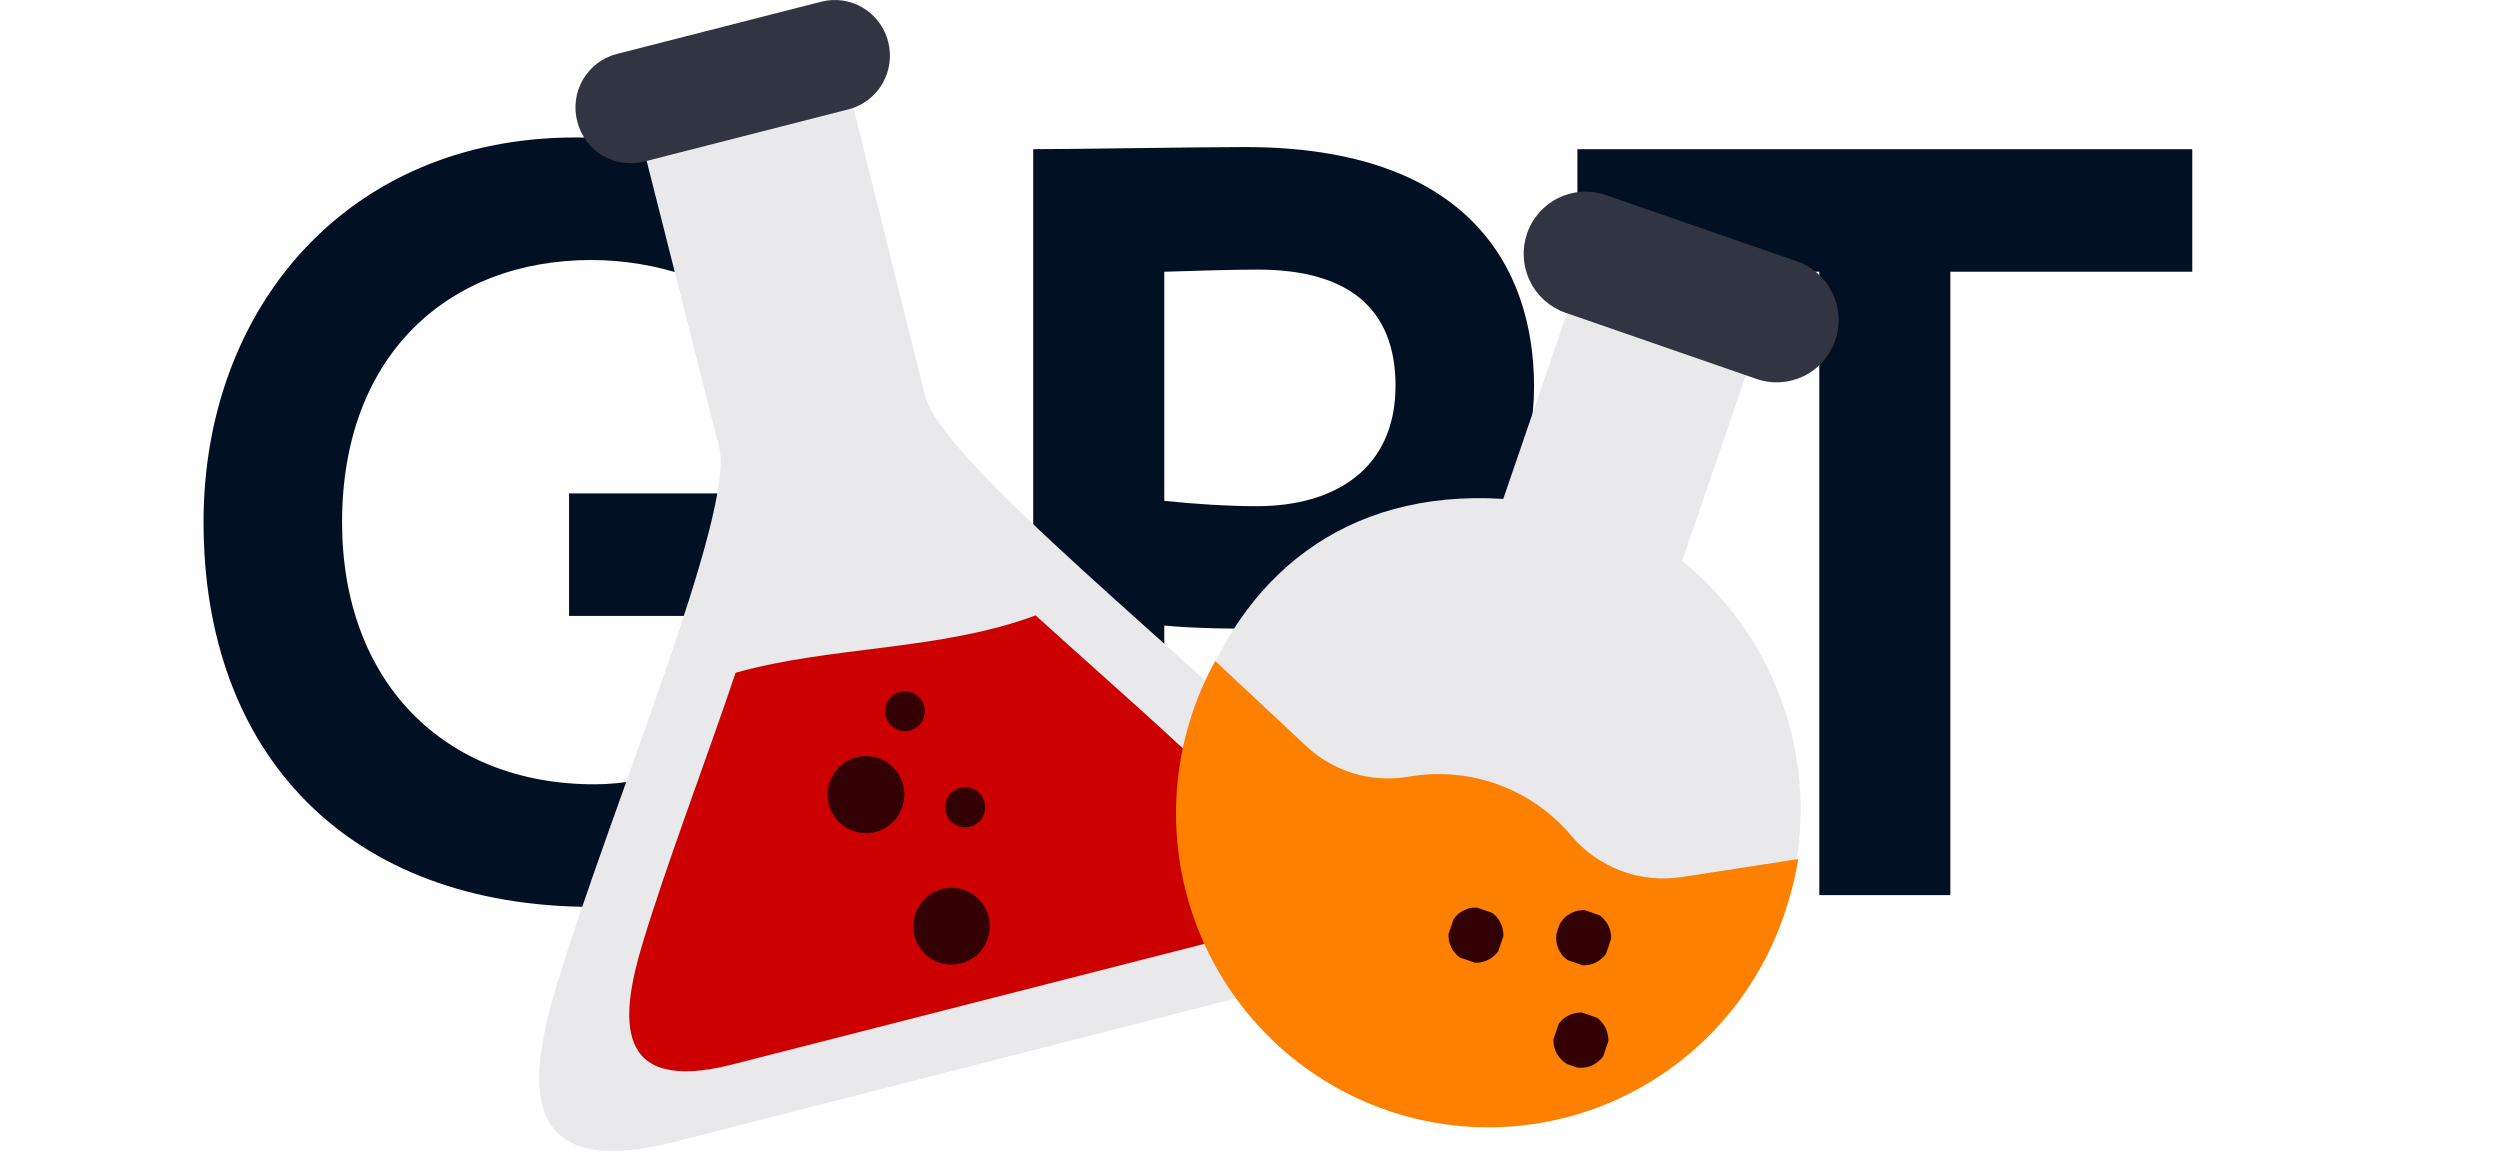 <?xml version="1.0" encoding="UTF-8"?>
<svg xmlns="http://www.w3.org/2000/svg" width="1173" height="540" viewBox="0 0 1173 540" fill="none">
  <g clip-path="url(#clip0_1956_11824)">
    <path d="M267 289V231.5H409V376.5C378 407.5 321.5 425.5 278 425.5C163.5 425.5 95.5 354 95.5 245C95.5 144.5 163 64.5 270 64.5C320 64.5 354 77.5 382.5 100L356.5 149C339 132.5 308 122 277.5 122C210 122 160.5 167 160.5 245C160.5 319.5 208 368 279 368C306 368 338.5 356.5 351.5 344V289H267ZM546.281 420H484.781V70C504.281 70 559.781 69 584.281 69C687.281 69 719.781 124 719.781 181.5C719.781 241 675.281 295 591.781 295C581.281 295 561.281 295 546.281 293.5V420ZM590.281 126.5C577.781 126.5 562.781 127 546.281 127.5V235C560.781 236.5 575.781 237.5 589.781 237.5C626.281 237.5 654.781 220 654.781 181C654.781 144.5 632.281 126.5 590.281 126.5ZM740.109 127.5V70H1028.61V127.5H915.109V420H853.609V127.5H740.109Z" fill="#021023"></path>
    <path d="M621.737 371.618C560.594 310.716 441.949 216.761 434.137 185.885C426.324 155.009 390.572 10.494 390.572 10.494L293.261 35.362C293.261 35.362 329.742 179.543 337.449 209.999C345.155 240.456 285.965 380.304 260.919 463.233C247.925 506.64 242.047 554.773 316.282 535.802L607.103 461.481C681.688 443.015 653.785 403.515 621.737 371.618Z" fill="#E9E9EC"></path>
    <path d="M485.913 288.747C441.066 305.414 390.489 302.944 345.157 315.645C331.474 356.327 312.126 407.085 301.313 443.316C291.323 476.659 286.915 513.93 343.633 499.435L566.893 442.379C623.681 427.867 602.182 397.588 577.468 372.742C552.755 347.896 516.483 316.559 485.913 288.747Z" fill="#CC0001"></path>
    <path d="M423.792 368.433C422.928 364.958 421.057 361.82 418.416 359.415C415.776 357.011 412.484 355.448 408.959 354.924C405.434 354.401 401.834 354.941 398.614 356.475C395.394 358.01 392.7 360.47 390.873 363.545C389.046 366.62 388.168 370.17 388.35 373.747C388.532 377.323 389.767 380.765 391.897 383.636C394.027 386.507 396.957 388.678 400.316 389.874C403.675 391.07 407.311 391.238 410.765 390.355C415.38 389.176 419.342 386.207 421.784 382.098C424.225 377.989 424.947 373.076 423.792 368.433Z" fill="#330104"></path>
    <path d="M463.821 430.12C462.947 426.666 461.074 423.55 458.438 421.166C455.802 418.782 452.521 417.237 449.012 416.727C445.502 416.216 441.921 416.764 438.72 418.299C435.52 419.834 432.845 422.289 431.032 425.352C429.22 428.415 428.352 431.95 428.539 435.509C428.726 439.068 429.958 442.492 432.081 445.346C434.204 448.201 437.121 450.36 440.464 451.548C443.807 452.737 447.426 452.903 450.863 452.024C455.472 450.847 459.426 447.877 461.856 443.769C464.286 439.661 464.993 434.751 463.821 430.12Z" fill="#330104"></path>
    <path d="M462.127 377.227C461.918 375.935 461.443 374.7 460.733 373.602C460.023 372.504 459.094 371.567 458.004 370.849C456.914 370.132 455.688 369.65 454.403 369.434C453.118 369.218 451.802 369.273 450.539 369.596C449.276 369.919 448.094 370.502 447.068 371.308C446.041 372.115 445.193 373.127 444.577 374.281C443.96 375.434 443.59 376.704 443.488 378.01C443.386 379.315 443.556 380.627 443.986 381.863C444.761 384.092 446.34 385.948 448.41 387.065C450.481 388.182 452.892 388.479 455.17 387.897C457.447 387.315 459.425 385.897 460.713 383.921C462.001 381.946 462.505 379.558 462.127 377.227Z" fill="#330104"></path>
    <path d="M433.651 331.402C433.197 329.606 432.222 327.986 430.852 326.746C429.481 325.506 427.775 324.703 425.95 324.438C424.125 324.173 422.263 324.457 420.599 325.255C418.934 326.054 417.543 327.33 416.601 328.923C415.658 330.516 415.207 332.354 415.304 334.204C415.401 336.055 416.042 337.835 417.146 339.319C418.25 340.804 419.767 341.926 421.505 342.544C423.244 343.162 425.125 343.248 426.913 342.792C429.299 342.162 431.343 340.615 432.604 338.484C433.865 336.353 434.241 333.809 433.651 331.402Z" fill="#330104"></path>
    <path d="M398.104 51.306L302.183 75.819C295.554 77.493 288.534 76.458 282.664 72.939C276.793 69.42 272.551 63.706 270.866 57.048C269.99 53.741 269.776 50.292 270.235 46.901C270.695 43.509 271.819 40.243 273.543 37.292C275.267 34.34 277.557 31.762 280.279 29.706C283.002 27.65 286.103 26.157 289.404 25.314L385.325 0.8C391.949 -0.893 398.971 0.124 404.852 3.626C410.732 7.128 414.99 12.831 416.693 19.483C417.571 22.8 417.786 26.259 417.325 29.659C416.865 33.06 415.737 36.335 414.008 39.294C412.279 42.254 409.983 44.839 407.253 46.901C404.523 48.963 401.414 50.46 398.104 51.306Z" fill="#313541"></path>
    <path d="M827.8 448.909C831.341 442.295 834.361 435.414 836.835 428.328C846.742 399.222 847.491 367.755 838.981 338.206C830.47 308.656 813.113 282.457 789.267 263.169L822.374 166.682C823.173 163.033 822.639 159.216 820.87 155.929C819.1 152.643 816.214 150.105 812.737 148.78L745.274 125.4C738.494 123.051 740.75 130.847 738.435 137.593L705.328 234.079C630.075 229.424 582.061 271.187 560.948 332.717C558.574 339.831 556.688 347.1 555.304 354.473L827.8 448.909Z" fill="#E9E9EC"></path>
    <path d="M570.182 310.141L613.316 350.479C619.419 356.072 626.672 360.246 634.562 362.704C642.451 365.161 650.782 365.842 658.963 364.697L663.756 363.994C676.977 362.142 690.448 363.565 702.997 368.14C716.36 373.003 728.212 381.317 737.361 392.247C743.645 399.632 751.705 405.278 760.774 408.648C769.842 412.018 779.618 412.999 789.171 411.499L843.806 403.062C842.22 412.193 839.897 421.18 836.862 429.932C830.198 449.218 819.619 466.901 805.795 481.861C791.972 496.82 775.205 508.729 756.56 516.831C737.914 524.934 717.796 529.054 697.483 528.929C677.169 528.805 657.103 524.439 638.557 516.108C620.012 507.777 603.391 495.664 589.75 480.536C576.109 465.409 565.745 447.597 559.316 428.231C552.887 408.865 550.534 388.367 552.404 368.039C554.275 347.71 560.329 327.994 570.182 310.141Z" fill="#FD8000"></path>
    <path d="M716.468 109.597C713.996 116.858 714.461 124.804 717.762 131.724C721.064 138.644 726.938 143.984 734.12 146.593L824.161 177.797C831.444 180.321 839.426 179.834 846.352 176.443C853.277 173.053 858.579 167.036 861.09 159.717C863.602 152.398 863.117 144.376 859.743 137.415C856.369 130.455 850.382 125.127 843.099 122.603L753.397 91.516C746.115 88.993 738.132 89.48 731.207 92.87C724.281 96.261 718.98 102.278 716.468 109.597Z" fill="#313541"></path>
    <path d="M687.273 450.073L686.12 449.674L684.967 449.274L683.955 448.466L683.057 447.545L682.251 446.579C681.972 446.273 681.732 445.934 681.535 445.569L680.934 444.446L680.425 443.278L680.006 442.065L679.747 440.832C679.887 440.423 679.665 439.965 679.646 439.577L679.637 438.278C679.736 437.881 679.869 437.493 680.034 437.119C680.106 436.715 680.24 436.324 680.432 435.961C680.621 435.114 680.904 434.292 681.274 433.508C681.335 433.101 681.47 432.708 681.671 432.349C681.765 431.951 681.898 431.563 682.068 431.191L682.873 430.174L683.721 429.248L684.682 428.437C685.028 428.187 685.386 427.955 685.756 427.742C686.103 427.496 686.478 427.294 686.873 427.138L688.035 426.626L689.242 426.205L690.469 425.944L691.717 425.843L693.01 425.834L694.163 426.233C694.559 426.328 694.945 426.462 695.316 426.633L697.757 427.479L698.909 427.878L700.062 428.278L701.074 429.086L701.995 429.939L702.802 430.905L703.494 431.983L704.095 433.106L704.605 434.274C704.769 434.655 704.887 435.054 704.955 435.463C705.072 435.867 705.158 436.28 705.215 436.697L705.383 437.975L705.392 439.274C705.392 439.274 705.135 440.024 704.995 440.433L704.597 441.591C704.457 442 704.317 442.409 704.176 442.817C704.036 443.226 703.896 443.635 703.756 444.044L703.358 445.202C703.218 445.611 703.101 445.952 702.961 446.361L702.156 447.378L701.24 448.28C700.94 448.574 700.619 448.845 700.279 449.091L699.274 449.81L698.156 450.414L696.994 450.926L695.811 451.279L694.584 451.539L693.312 451.709L692.019 451.718L690.866 451.318L689.714 450.919L687.273 450.073Z" fill="#330104"></path>
    <path d="M736.417 499.661L735.264 499.261L734.16 498.497C733.805 498.29 733.486 498.025 733.216 497.713L732.295 496.86L731.488 495.894L730.796 494.815C730.545 494.491 730.336 494.137 730.172 493.76C729.96 493.37 729.796 492.955 729.685 492.524C729.499 492.138 729.359 491.731 729.267 491.312L729.007 490.079C728.927 489.666 728.893 489.245 728.907 488.824C728.829 488.418 728.818 488.002 728.874 487.593C729.015 487.184 729.155 486.775 729.295 486.366C729.39 485.968 729.523 485.58 729.693 485.208C729.799 484.788 729.94 484.378 730.113 483.981C730.21 483.583 730.343 483.196 730.511 482.823C730.618 482.403 730.758 481.993 730.932 481.596L731.329 480.438C731.536 480.08 731.8 479.76 732.11 479.489C732.357 479.149 732.642 478.838 732.959 478.563L733.943 477.684C734.313 477.471 734.671 477.239 735.016 476.988C735.362 476.741 735.738 476.538 736.134 476.385L737.296 475.872L738.479 475.52L739.706 475.259L740.978 475.09L742.203 475.057L743.424 475.48L744.576 475.88C745.39 476.084 746.184 476.359 746.95 476.702L748.17 477.125L749.323 477.524L750.335 478.333L751.165 479.23L752.039 480.22L752.755 481.23L753.356 482.353L753.865 483.521L754.216 484.71L754.452 486.012L754.62 487.29L754.653 488.521C754.513 488.93 754.396 489.27 754.256 489.679L753.835 490.906C753.718 491.246 753.578 491.655 753.437 492.064C753.297 492.473 753.157 492.882 753.016 493.291L752.619 494.449C752.479 494.858 752.338 495.267 752.198 495.676L751.417 496.625L750.501 497.527L749.54 498.338L748.535 499.057L747.394 499.729L746.255 500.173L745.048 500.593L743.753 500.831L742.572 500.955L741.28 500.965L740.01 500.906L738.79 500.483L736.417 499.661Z" fill="#330104"></path>
    <path d="M737.825 451.276L736.604 450.854L735.452 450.454L734.507 449.669L733.586 448.816L732.779 447.851L732.087 446.772L731.419 445.626C731.225 445.264 731.076 444.88 730.977 444.481C730.79 444.095 730.65 443.688 730.558 443.269L730.299 442.035C730.232 441.62 730.199 441.201 730.198 440.78C730.128 440.35 730.125 439.912 730.189 439.481C730.164 439.055 730.183 438.627 730.247 438.205C730.347 437.808 730.48 437.421 730.645 437.047C730.834 436.201 731.117 435.378 731.487 434.594C731.589 434.198 731.722 433.811 731.884 433.436C732.092 433.063 732.339 432.714 732.621 432.395C732.834 432.015 733.106 431.672 733.425 431.377L734.273 430.451L735.234 429.641C735.576 429.385 735.935 429.153 736.307 428.945L737.357 428.318L738.587 427.829C738.966 427.664 739.363 427.546 739.77 427.477C740.164 427.33 740.578 427.242 740.998 427.216L742.269 427.047L743.495 427.014L744.647 427.413L745.868 427.836L748.241 428.659L749.461 429.082L750.614 429.481L751.558 430.266L752.456 431.187L753.263 432.153L754.046 433.187L754.647 434.31L755.157 435.478L755.507 436.666L755.767 437.9L755.935 439.178L755.944 440.478C755.827 440.818 755.687 441.227 755.547 441.636C755.444 442.032 755.311 442.419 755.149 442.794C754.96 443.641 754.678 444.464 754.308 445.247C754.208 445.644 754.075 446.032 753.91 446.406C753.77 446.815 753.63 447.224 753.513 447.564L752.708 448.582C752.708 448.582 752.112 449.214 751.792 449.484L750.831 450.294L749.826 451.014L748.708 451.617L747.546 452.13L746.272 452.527L745.044 452.788L743.796 452.888L742.571 452.921L741.418 452.522L740.198 452.099L737.825 451.276Z" fill="#330104"></path>
  </g>
  <defs>
    <clipPath id="clip0_1956_11824">
      <rect width="1173" height="540" fill="white"></rect>
    </clipPath>
  </defs>
</svg>

